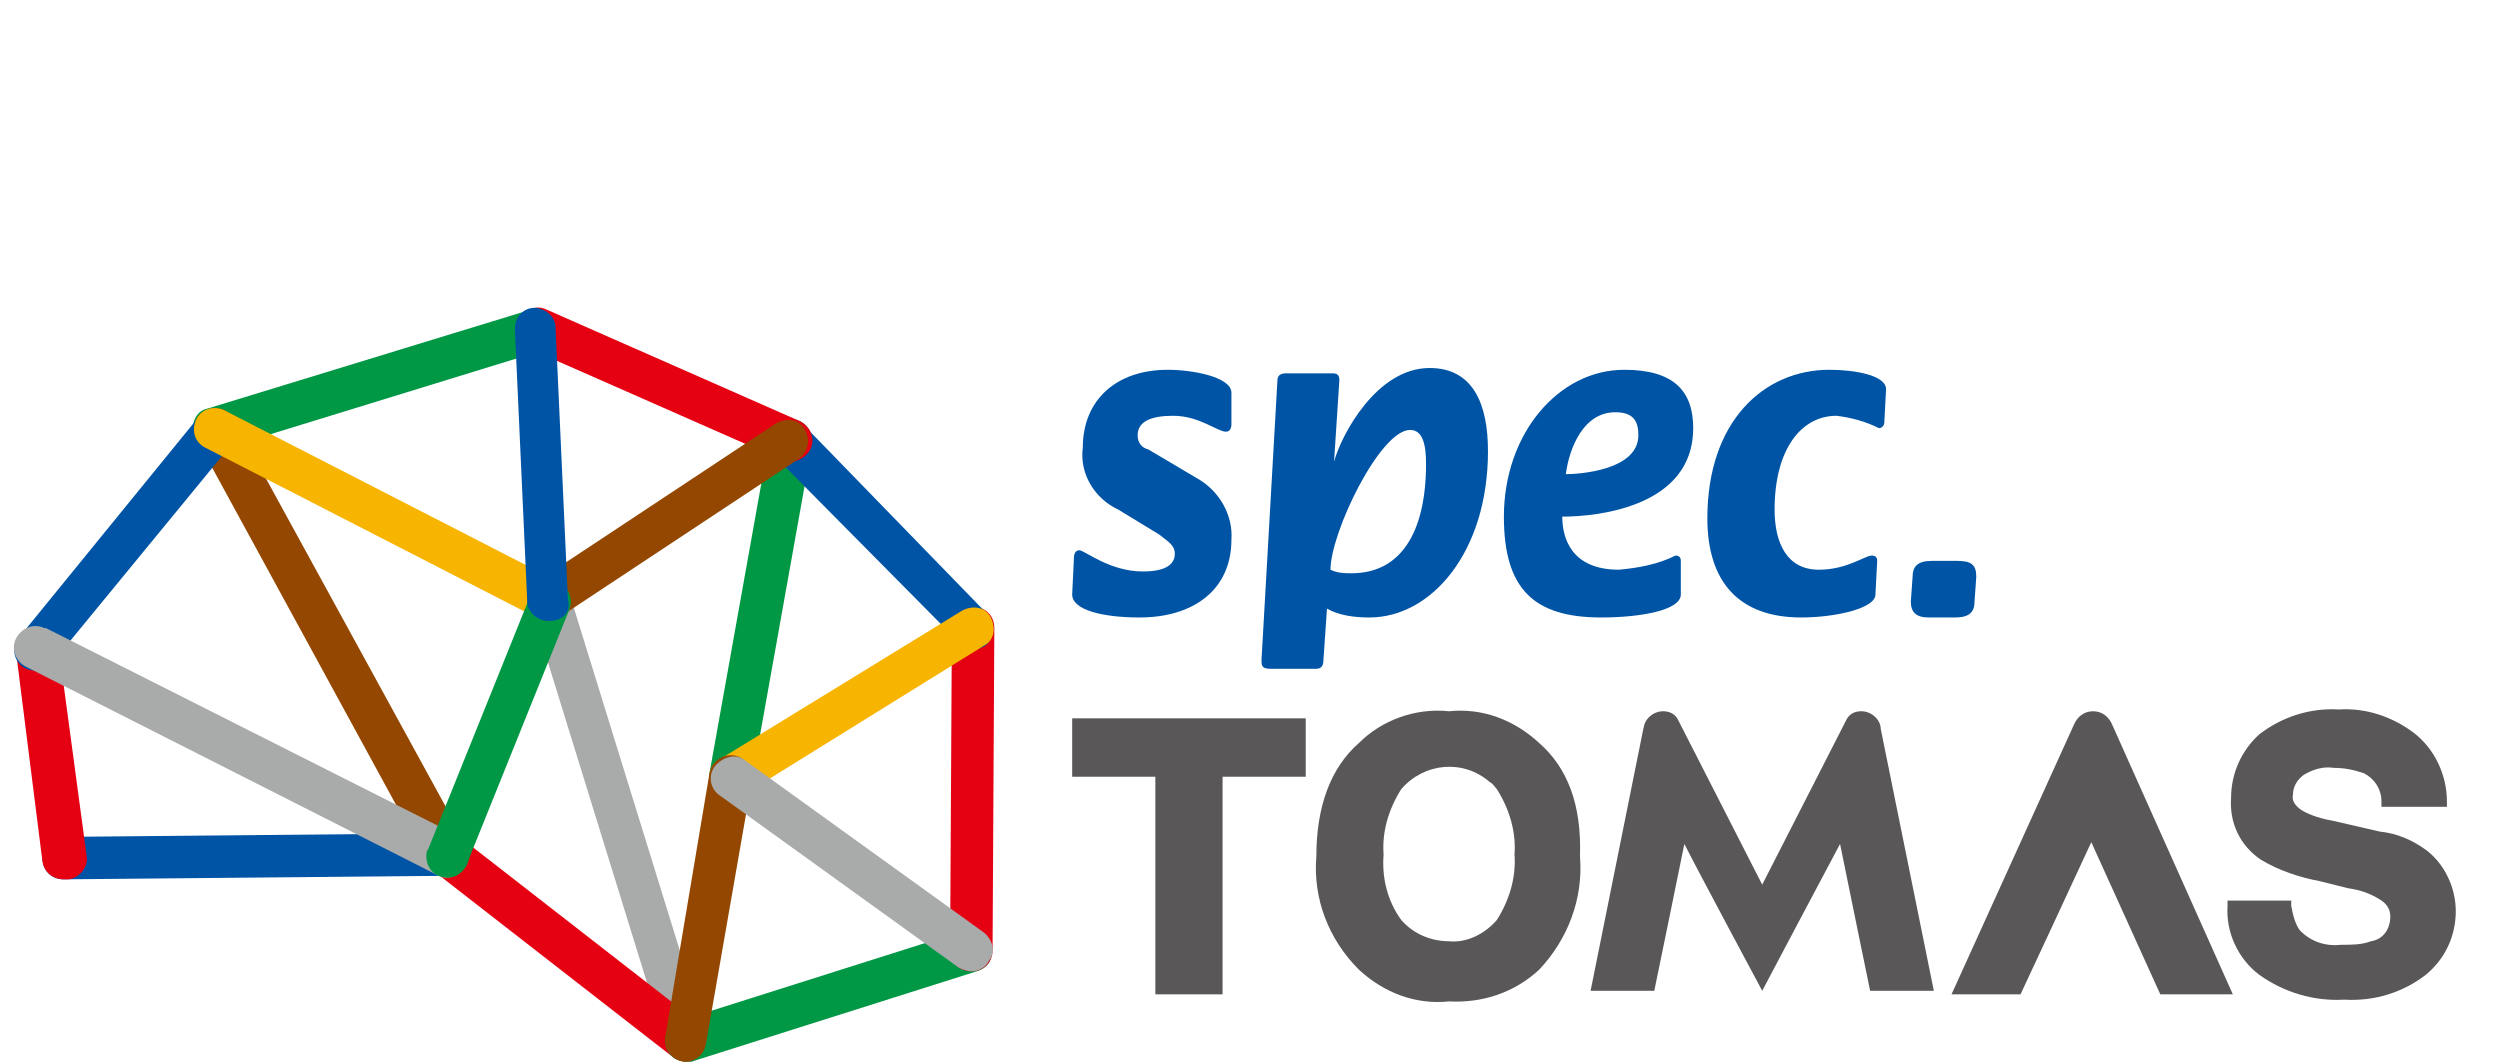 <?xml version="1.0" encoding="utf-8"?>
<!-- Generator: Adobe Illustrator 24.0.1, SVG Export Plug-In . SVG Version: 6.00 Build 0)  -->
<svg version="1.1" id="レイヤー_1" xmlns="http://www.w3.org/2000/svg" xmlns:xlink="http://www.w3.org/1999/xlink" x="0px"
	 y="0px" viewBox="0 0 141.3 60" style="enable-background:new 0 0 141.3 60;" xml:space="preserve">
<style type="text/css">
	.st0{fill:#A9AAAA;}
	.st1{fill:#009844;}
	.st2{fill:#E50012;}
	.st3{fill:#0054A6;}
	.st4{fill:#944700;}
	.st5{fill:#F7B400;}
	.st6{fill:#595757;}
</style>
<title>アセット 10</title>
<path class="st0" d="M38.8,60c-0.5,0-1-0.3-1.1-0.8l-7.7-24.9c-0.2-0.6,0.1-1.3,0.7-1.5s1.3,0.1,1.5,0.7c0,0,0,0,0,0.1l7.7,24.9
	c0.2,0.6-0.2,1.3-0.8,1.5C39,60,38.9,60,38.8,60z"/>
<path class="st1" d="M41.3,45.1c-0.1,0-0.1,0-0.2,0c-0.6-0.1-1.1-0.7-1-1.4c0,0,0,0,0,0l3.4-19c0.1-0.6,0.7-1.1,1.4-1
	c0.6,0.1,1.1,0.7,1,1.4l-3.4,19C42.3,44.7,41.9,45.1,41.3,45.1z"/>
<path class="st1" d="M12.1,25.4c-0.7,0-1.2-0.5-1.2-1.2c0-0.5,0.3-1,0.8-1.1L30,17.5c0.6-0.2,1.3,0.2,1.5,0.8s-0.2,1.3-0.8,1.5
	l-18.2,5.6C12.4,25.4,12.3,25.4,12.1,25.4z"/>
<path class="st2" d="M38.8,60c-0.3,0-0.5-0.1-0.7-0.2L24.6,49.3c-0.5-0.4-0.6-1.1-0.2-1.7c0.4-0.5,1.1-0.6,1.7-0.2l13.5,10.5
	c0.5,0.4,0.6,1.1,0.2,1.7C39.5,59.8,39.1,60,38.8,60z"/>
<path class="st1" d="M38.8,60c-0.7,0-1.2-0.5-1.2-1.2c0-0.5,0.3-1,0.8-1.1l16.1-5.1c0.6-0.2,1.3,0.1,1.5,0.8s-0.1,1.3-0.8,1.5l0,0
	l-16.1,5.1C39,60,38.9,60,38.8,60z"/>
<path class="st2" d="M54.9,54.9L54.9,54.9c-0.7,0-1.2-0.5-1.2-1.2c0,0,0,0,0,0l0.1-18.2c0-0.7,0.5-1.2,1.2-1.2h0
	c0.7,0,1.2,0.5,1.2,1.2c0,0,0,0,0,0l-0.1,18.2C56.1,54.4,55.6,54.9,54.9,54.9z"/>
<path class="st3" d="M55,36.7c-0.3,0-0.6-0.1-0.8-0.4L43.8,25.8c-0.5-0.5-0.4-1.2,0-1.7c0.5-0.5,1.2-0.4,1.7,0l0,0l10.3,10.6
	c0.5,0.5,0.4,1.2,0,1.7C55.6,36.6,55.3,36.7,55,36.7L55,36.7z"/>
<path class="st2" d="M44.7,26.1c-0.2,0-0.3,0-0.5-0.1l-14.3-6.3c-0.6-0.3-0.9-1-0.6-1.6c0.3-0.6,1-0.9,1.6-0.6l14.3,6.3
	c0.6,0.3,0.9,1,0.6,1.6C45.6,25.8,45.1,26.1,44.7,26.1L44.7,26.1z"/>
<path class="st4" d="M25.3,49.6c-0.4,0-0.8-0.2-1-0.6L11.1,24.8c-0.3-0.6-0.1-1.3,0.5-1.6s1.3-0.1,1.6,0.5l13.2,24.1
	c0.3,0.6,0.1,1.3-0.5,1.6C25.7,49.5,25.5,49.6,25.3,49.6z"/>
<path class="st3" d="M3.6,49.7c-0.7,0-1.2-0.5-1.2-1.2c0-0.7,0.5-1.2,1.2-1.2l21.7-0.2c0.6,0,1.2,0.5,1.2,1.2c0,0.7-0.5,1.2-1.2,1.2
	c0,0,0,0,0,0L3.6,49.7L3.6,49.7z"/>
<path class="st2" d="M3.6,49.7c-0.6,0-1.1-0.4-1.2-1L0.9,36.8c-0.1-0.6,0.3-1.2,1-1.4s1.2,0.3,1.4,1c0,0,0,0,0,0.1l1.6,11.9
	c0.1,0.6-0.4,1.2-1,1.3C3.7,49.7,3.7,49.7,3.6,49.7z"/>
<path class="st5" d="M41.3,45.1c-0.7,0-1.2-0.5-1.2-1.2c0-0.4,0.2-0.8,0.6-1l13.7-8.4c0.6-0.3,1.3-0.2,1.6,0.4
	c0.3,0.6,0.2,1.3-0.4,1.6c0,0,0,0,0,0L41.9,45C41.7,45.1,41.5,45.1,41.3,45.1z"/>
<path class="st3" d="M2,37.9c-0.7,0-1.2-0.5-1.2-1.2c0-0.3,0.1-0.5,0.3-0.7l10.1-12.4c0.4-0.5,1.2-0.6,1.7-0.2s0.6,1.2,0.2,1.7l0,0
	L3,37.4C2.7,37.7,2.4,37.9,2,37.9z"/>
<path class="st5" d="M31,35.1c-0.2,0-0.4,0-0.5-0.1l-18.9-9.7c-0.6-0.3-0.8-1-0.5-1.6s1-0.8,1.6-0.5l18.9,9.7c0.6,0.3,0.8,1,0.5,1.6
	C31.9,34.9,31.5,35.1,31,35.1L31,35.1z"/>
<path class="st0" d="M25.3,49.6c-0.2,0-0.4,0-0.5-0.1L1.5,37.7c-0.6-0.3-0.9-1-0.6-1.6s1-0.9,1.6-0.6c0,0,0.1,0,0.1,0l23.2,11.7
	c0.6,0.3,0.8,1,0.5,1.6C26.1,49.3,25.7,49.6,25.3,49.6L25.3,49.6z"/>
<path class="st4" d="M31,35.1c-0.7,0-1.2-0.5-1.2-1.2c0-0.4,0.2-0.8,0.5-1l13.6-9c0.6-0.3,1.3-0.2,1.6,0.4c0.3,0.5,0.2,1.2-0.3,1.6
	l-13.6,9C31.5,35.1,31.3,35.1,31,35.1z"/>
<path class="st1" d="M25.3,49.6c-0.7,0-1.2-0.5-1.2-1.2c0-0.2,0-0.3,0.1-0.4l5.8-14.4c0.2-0.6,0.9-0.9,1.5-0.7s0.9,0.9,0.7,1.5l0,0
	l-5.8,14.4C26.2,49.3,25.8,49.6,25.3,49.6z"/>
<path class="st3" d="M31,35.1c-0.6,0-1.2-0.5-1.2-1.1l-0.7-15.4c0-0.7,0.5-1.2,1.1-1.2c0.6,0,1.2,0.5,1.2,1.1l0.7,15.4
	C32.3,34.6,31.8,35.1,31,35.1L31,35.1z"/>
<path class="st4" d="M38.8,60c-0.1,0-0.1,0-0.2,0c-0.6-0.1-1.1-0.7-1-1.4c0,0,0,0,0,0l2.5-14.9c0.1-0.6,0.7-1.1,1.4-1
	c0.6,0.1,1.1,0.7,1,1.4c0,0,0,0,0,0L39.9,59C39.8,59.6,39.3,60,38.8,60z"/>
<path class="st0" d="M54.9,54.9c-0.2,0-0.5-0.1-0.7-0.2l-13.6-9.8c-0.5-0.4-0.6-1.2-0.1-1.7c0.4-0.4,1-0.6,1.5-0.3l13.6,9.8
	c0.5,0.4,0.7,1.1,0.3,1.6C55.7,54.7,55.3,54.9,54.9,54.9L54.9,54.9z"/>
<path class="st3" d="M67.6,27c1.3,0.7,2.1,2.1,2,3.5c0,2.8-2.1,4.4-5.2,4.4c-2,0-3.8-0.4-3.8-1.3l0.1-2.1c0-0.2,0.1-0.4,0.3-0.4
	c0,0,0,0,0,0c0.3,0,1.7,1.2,3.6,1.2c1.1,0,1.8-0.3,1.8-1c0-0.5-0.4-0.7-0.9-1.1l-2.3-1.4c-1.3-0.6-2.2-2-2-3.5
	c0-2.7,1.9-4.4,4.8-4.4c1.4,0,3.6,0.4,3.6,1.3L69.6,24c0,0.2-0.1,0.4-0.3,0.4c-0.5,0-1.5-0.9-3-0.9c-1.2,0-2,0.3-2,1.1
	c0,0.4,0.2,0.7,0.6,0.8L67.6,27z"/>
<path class="st3" d="M72.2,21.5c0-0.3,0.2-0.4,0.5-0.4h2.6c0.3,0,0.4,0.1,0.4,0.4l-0.3,4.6l0,0c0.4-1.5,2.4-5.3,5.4-5.3
	c2.5,0,3.3,2.1,3.3,4.7c0,5.7-3.2,9.4-6.7,9.4c-0.8,0-1.7-0.1-2.4-0.5l-0.2,2.9c0,0.3-0.1,0.5-0.4,0.5h-2.6c-0.5,0-0.5-0.2-0.5-0.5
	L72.2,21.5z M76.4,32.4c2.7,0,4.2-2.2,4.2-6.2c0-1.1-0.2-1.9-0.9-1.9c-1.7,0-4.5,5.8-4.5,7.9C75.6,32.4,76,32.4,76.4,32.4z"/>
<path class="st3" d="M95,33.6c0,0.9-2.3,1.3-4.5,1.3c-3.8,0-5.5-1.6-5.5-5.7c0-4.7,3.1-8.3,6.8-8.3c2.8,0,3.9,1.2,3.9,3.3
	c0,4.4-5.3,5-7.4,5c0,1.2,0.5,3,3.2,3c1.1-0.1,2.2-0.3,3.2-0.8c0.2,0,0.3,0.1,0.3,0.3c0,0,0,0,0,0L95,33.6z M88.5,26.8
	c0.7,0,4.1-0.2,4.1-2.2c0-0.7-0.2-1.3-1.3-1.3C89.5,23.3,88.7,25.3,88.5,26.8z"/>
<path class="st3" d="M106,33.6c0,0.8-2.3,1.3-4.2,1.3c-3.5,0-5.3-2-5.3-5.6c0-5.5,3.2-8.4,6.9-8.4c1.4,0,3.2,0.3,3.2,1.1l-0.1,1.9
	c0,0.1-0.1,0.3-0.3,0.3c-0.8-0.4-1.6-0.6-2.4-0.7c-2,0-3.5,1.9-3.5,5.3c0,1.9,0.7,3.4,2.5,3.4c1.6,0,2.6-0.8,3-0.8
	c0.2,0,0.3,0.1,0.3,0.3c0,0,0,0,0,0L106,33.6z"/>
<path class="st3" d="M109,34.9c-0.7,0-1-0.3-1-0.9l0.1-1.4c0-0.6,0.3-0.9,1.1-0.9h1.4c0.8,0,1.1,0.2,1.1,0.9l-0.1,1.4
	c0,0.6-0.3,0.9-1.1,0.9H109z"/>
<path class="st6" d="M73.4,40.6H60.6v3.3h4.7v12.3h3.8V43.9h4.7v-3.3H73.4z"/>
<path class="st6" d="M87,42c-1.4-1.3-3.2-2-5.1-1.8C80,40,78.1,40.7,76.8,42c-1.6,1.4-2.4,3.6-2.4,6.4c-0.2,2.4,0.7,4.7,2.4,6.4
	c1.4,1.3,3.2,2,5.1,1.8c1.9,0.1,3.7-0.5,5.1-1.8c1.6-1.7,2.5-4,2.3-6.4C89.4,45.5,88.6,43.4,87,42z M81.9,53.2c-1,0-2-0.4-2.7-1.2
	c-0.8-1.1-1.1-2.4-1-3.7c-0.1-1.3,0.3-2.6,1-3.7c1.3-1.5,3.5-1.7,5-0.4c0.2,0.1,0.3,0.3,0.4,0.4c0.7,1.1,1.1,2.4,1,3.7
	c0.1,1.3-0.3,2.6-1,3.7C83.9,52.8,82.9,53.3,81.9,53.2L81.9,53.2z"/>
<path class="st6" d="M87,41.9C87,41.9,87,41.9,87,41.9L87,41.9L87,41.9z"/>
<path class="st6" d="M137.2,48.1c-0.8-0.6-1.7-1-2.7-1.1l-2.6-0.6c-0.6-0.1-1.3-0.3-1.8-0.6c-0.3-0.2-0.6-0.5-0.5-0.9
	c0-0.4,0.2-0.8,0.6-1.1c0.5-0.3,1.1-0.5,1.7-0.4c0.6,0,1.1,0.1,1.7,0.3c0.6,0.3,1,0.9,1,1.6l0,0.3h3.7l0-0.3c0-1.5-0.7-3-1.9-3.9
	c-1.2-0.9-2.7-1.4-4.2-1.3c-1.6-0.1-3.2,0.4-4.5,1.4c-1,0.9-1.6,2.2-1.6,3.6c-0.1,1.4,0.5,2.7,1.7,3.5c1,0.6,2.2,1,3.3,1.2l1.6,0.4
	c0.7,0.1,1.3,0.3,1.9,0.7c0.3,0.2,0.5,0.5,0.5,0.9c0,0.7-0.4,1.3-1.1,1.4c-0.5,0.2-1.1,0.2-1.7,0.2c-0.9,0.1-1.7-0.2-2.3-0.8
	c-0.3-0.4-0.4-0.9-0.5-1.4l0-0.3h-3.6v0.3c-0.1,1.5,0.6,3,1.8,3.9l0,0c1.4,1,3.1,1.5,4.8,1.4c1.7,0.1,3.3-0.4,4.6-1.4
	c1.1-0.9,1.7-2.2,1.7-3.6C138.8,50.2,138.2,48.9,137.2,48.1z"/>
<path class="st6" d="M119.4,41c-0.2-0.5-0.6-0.8-1.1-0.8c-0.5,0-0.9,0.3-1.1,0.8l0,0l-6.9,15.2h3.9c0,0,3.5-7.5,4-8.6
	c0.5,1.1,3.9,8.6,3.9,8.6h4.1L119.4,41z"/>
<path class="st6" d="M106.3,41.2L106.3,41.2c0-0.5-0.5-1-1.1-1l0,0c-0.3,0-0.6,0.1-0.8,0.4l0,0L99.6,50l-4.8-9.4l0,0
	c-0.2-0.3-0.5-0.4-0.8-0.4c-0.6,0-1.1,0.5-1.1,1c0,0,0,0,0,0l0-0.1l-3,14.9h3.6c0,0,1.4-6.8,1.7-8.3c0.7,1.4,4.4,8.3,4.4,8.3
	s3.7-7,4.4-8.3c0.3,1.5,1.7,8.3,1.7,8.3h3.6L106.3,41.2z"/>
</svg>
